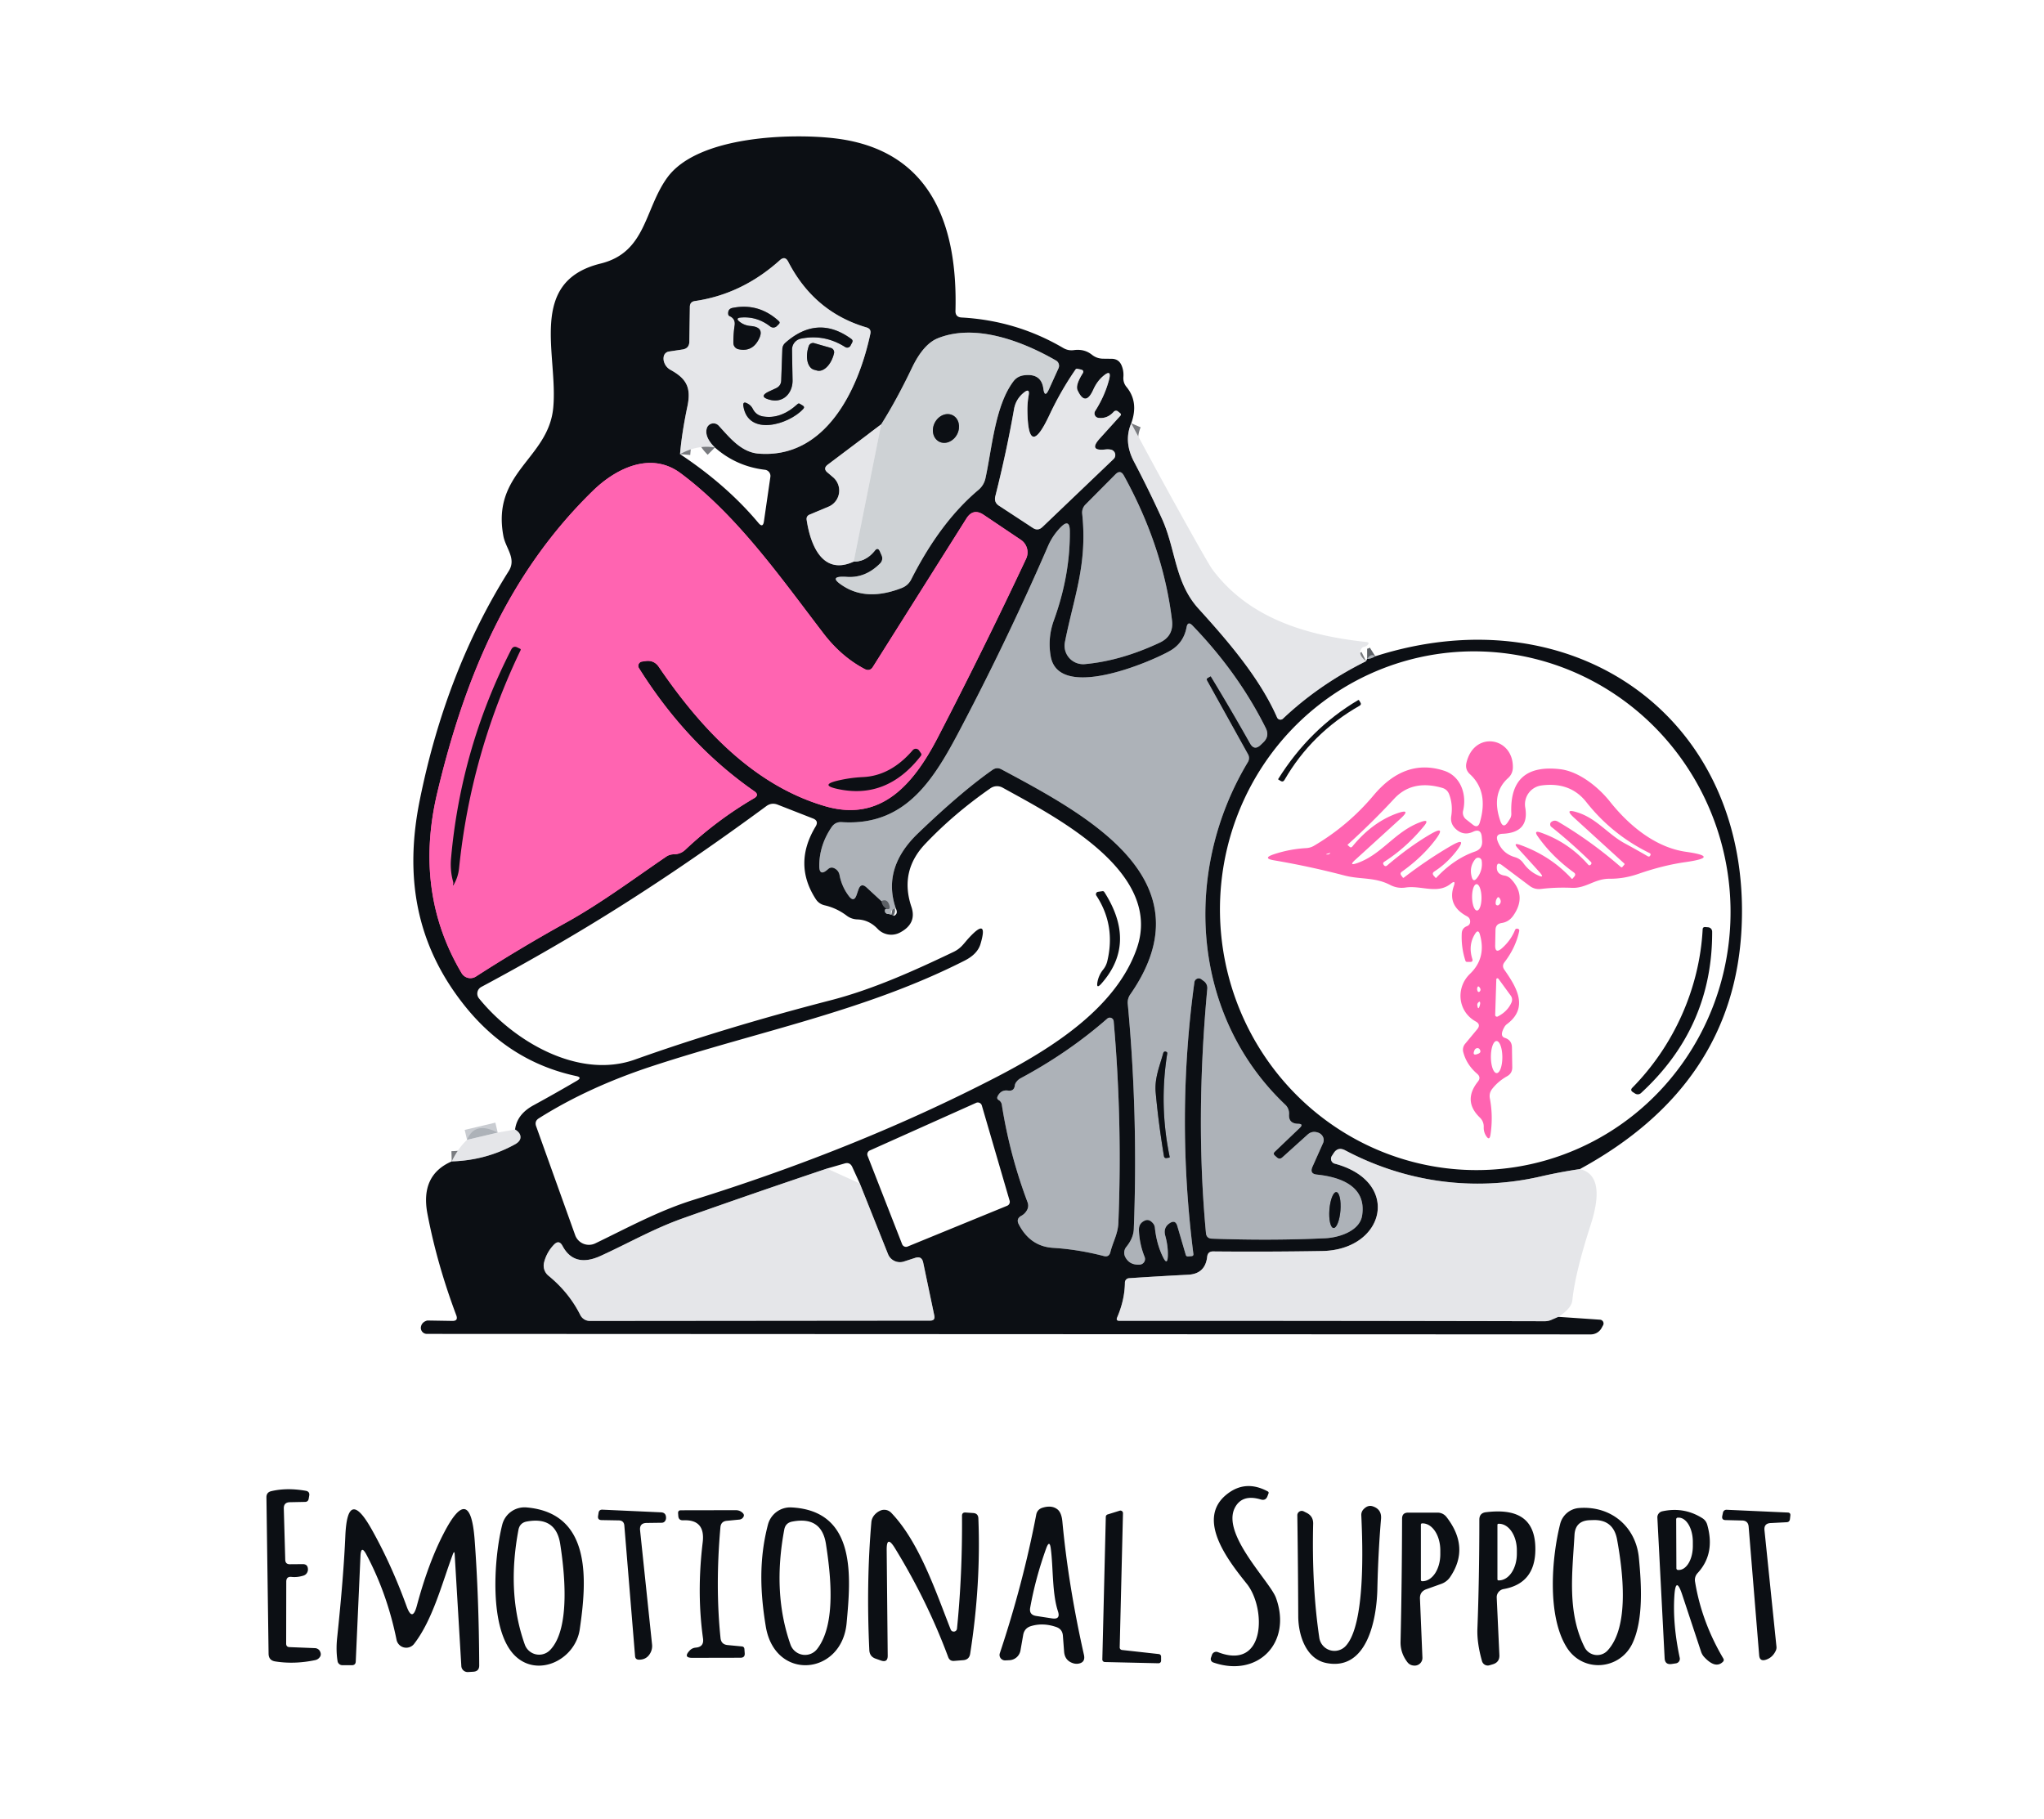 <svg xmlns="http://www.w3.org/2000/svg" viewBox="0 0 200 178" width="200" height="178"><g stroke-width="2" fill="none" stroke-linecap="butt"><path stroke="#797b7f" d="M 110.69 41.42 Q 109.92 43.22 110.97 45.20 Q 112.41 47.94 113.70 50.77 C 115.06 53.78 114.94 56.99 117.27 59.56 C 120.12 62.70 123.25 66.32 124.96 70.21 A 0.36 0.36 0.0 0 0 125.54 70.32 Q 129.06 66.99 133.67 64.70" data-c-stroke="797b7f"></path><path stroke="#5d6166" d="M 133.77 64.48 Q 134.16 64.48 134.57 64.22" data-c-stroke="5d6166"></path><path stroke="#797b7f" d="M154.59 114.4Q152.59 114.7 150.73 115.13C144.14 116.64 137.46 115.66 131.61 112.56Q130.9 112.19 130.48 112.87L130.31 113.13A.5.49-66.7 0 0 130.6 113.87C137.15 115.62 135.54 122.31 129.37 122.42Q123.98 122.51 118.71 122.46 118.18 122.45 118.12 122.98 117.93 124.66 116.25 124.74 113.31 124.89 110.47 125.08A.43.43 0 0 0 110.07 125.51Q110.05 127.21 109.31 128.92 109.17 129.25 109.53 129.25 129.68 129.24 151.15 129.29 151.5 129.29 151.83 129.14 152.2 128.98 152.48 128.86M44.2 113.65Q47.54 113.55 50.39 111.98 50.87 111.71 50.92 111.37 50.99 110.89 50.4 110.53" data-c-stroke="797b7f"></path><path stroke="#c9ccd1" d="M 48.70 110.83 L 45.70 111.54" data-c-stroke="c9ccd1"></path><path stroke="#797b7f" d="M69.95 43.79Q68.91 42.76 69.16 41.91A.69.68 32.1 0 1 70.32 41.65C71.39 42.81 72.51 44.25 74.22 44.39 80.73 44.91 83.97 38.24 85.16 32.67Q85.27 32.18 84.78 32.04 79.67 30.54 77.12 25.6 76.81 25.01 76.31 25.46 72.61 28.79 67.99 29.46 67.51 29.53 67.5 30.02L67.45 33.43Q67.44 34.1 66.78 34.2L65.45 34.4A.61.61 0 0 0 64.94 34.91Q64.9 35.17 64.97 35.4 65.13 35.93 65.62 36.2C67.16 37.05 67.65 37.92 67.26 39.77Q66.71 42.39 66.54 44.44M86.22 41.53 80.99 45.47Q80.5 45.85 80.97 46.24L81.51 46.7A1.71 1.71 0 0 1 81.07 49.58L79.23 50.35Q78.87 50.5 78.93 50.88C79.31 53.4 80.51 56.34 83.53 54.96" data-c-stroke="797b7f"></path><path stroke="#6d7175" d="M 83.53 54.96 Q 84.76 54.95 85.60 53.89 Q 85.89 53.52 86.09 53.95 L 86.26 54.34 A 0.70 0.69 -35.4 0 1 86.12 55.13 Q 84.68 56.58 82.86 56.45 Q 80.86 56.32 82.56 57.38 Q 84.89 58.84 88.23 57.54 Q 88.86 57.29 89.16 56.70 Q 92.01 51.07 95.75 47.93 Q 96.27 47.48 96.42 46.82 C 97.06 43.93 97.35 39.74 99.15 37.33 Q 99.53 36.82 100.16 36.73 Q 101.88 36.49 102.09 38.03 Q 102.22 39.00 102.63 38.11 L 103.57 36.04 A 0.59 0.59 0.0 0 0 103.33 35.28 C 100.02 33.37 95.39 31.62 91.74 33.11 Q 90.34 33.69 89.24 35.98 Q 87.73 39.14 86.22 41.53" data-c-stroke="6d7175"></path><path stroke="#dadcdf" d="M 83.53 54.96 L 86.22 41.53" data-c-stroke="dadcdf"></path><path stroke="#797b7f" d="M 107.16 40.22 Q 108.09 38.76 108.51 37.19 Q 108.82 36.04 107.92 36.82 Q 107.33 37.33 106.97 38.14 Q 106.20 39.84 105.44 38.19 Q 105.21 37.70 105.93 36.55 Q 106.12 36.25 105.76 36.16 L 105.43 36.09 Q 105.30 36.06 105.23 36.17 Q 103.79 38.25 102.66 40.66 Q 100.60 45.03 100.53 40.20 Q 100.52 39.43 100.65 38.70 Q 100.79 37.93 100.18 38.42 Q 99.39 39.06 99.22 40.04 Q 98.50 44.15 97.39 48.56 Q 97.24 49.16 97.75 49.49 L 101.06 51.66 Q 101.56 51.99 102.00 51.57 L 108.96 44.92 A 0.54 0.54 0.0 0 0 108.70 44.00 Q 108.44 43.95 108.18 43.98 Q 106.45 44.18 107.63 42.89 L 109.61 40.70 Q 109.75 40.55 109.60 40.43 L 109.39 40.26 A 0.30 0.30 0.0 0 0 108.98 40.29 Q 108.34 41.00 107.48 40.89 A 0.44 0.44 0.0 0 1 107.16 40.22" data-c-stroke="797b7f"></path><path stroke="#ff64b1" d="M 65.93 83.60 Q 66.59 83.59 67.05 83.16 Q 70.12 80.26 73.79 78.11 Q 74.33 77.79 73.81 77.43 Q 67.18 72.82 62.52 65.38 A 0.42 0.42 0.0 0 1 62.82 64.74 L 63.16 64.69 Q 64.00 64.57 64.47 65.27 C 68.61 71.35 73.82 76.89 80.77 78.90 C 86.18 80.46 89.35 76.81 91.75 72.19 Q 96.29 63.43 100.40 54.68 A 1.48 1.47 -60.8 0 0 99.88 52.82 L 96.25 50.38 Q 95.22 49.69 94.56 50.74 L 85.41 65.26 Q 85.11 65.73 84.61 65.47 Q 82.33 64.27 80.58 61.99 C 76.39 56.52 72.14 50.43 66.60 46.31 C 63.69 44.14 60.27 45.82 58.00 48.04 C 49.68 56.16 45.45 66.36 42.78 77.60 Q 40.48 87.33 45.17 95.23 A 1.00 1.00 0.0 0 0 46.57 95.56 Q 50.82 92.82 55.36 90.30 C 58.74 88.43 61.89 86.08 65.17 83.84 A 1.33 1.31 27.0 0 1 65.93 83.60" data-c-stroke="065b7a"></path><path stroke="#5d6166" d="M105.89 50.28C106.41 55.26 105.09 58.34 104.2 62.83A1.82 1.81 3.1 0 0 106.14 64.99Q109.68 64.67 113.47 62.89 114.86 62.24 114.68 60.72 113.82 53.53 109.97 46.54 109.63 45.92 109.14 46.42L106.2 49.38A1.12 1.1-26.5 0 0 105.89 50.28M86.76 88.95Q86.57 88.93 86.58 89.13 86.58 89.36 86.81 89.41L87.22 89.49" data-c-stroke="5d6166"></path><path stroke="#5d6166" d="M 87.65 88.89 Q 86.30 84.93 89.82 81.55 Q 94.08 77.46 97.11 75.34 Q 97.53 75.04 97.98 75.28 C 106.39 79.78 118.36 86.14 110.60 97.30 Q 110.30 97.73 110.35 98.25 Q 111.37 109.15 110.94 120.25 Q 110.91 121.15 110.21 122.01 A 0.91 0.91 0.0 0 0 110.10 123.00 Q 110.52 123.82 111.53 123.75 A 0.55 0.55 0.0 0 0 112.00 123.00 Q 111.48 121.70 111.44 120.35 Q 111.43 119.70 112.02 119.44 Q 112.44 119.25 112.83 119.72 A 0.82 0.75 -70.8 0 1 113.00 120.12 Q 113.16 121.71 113.79 123.00 Q 114.23 123.90 114.27 122.90 Q 114.30 121.94 114.02 120.93 Q 113.80 120.14 114.43 119.71 Q 115.01 119.31 115.20 119.98 L 116.02 122.78 Q 116.07 122.97 116.26 122.95 L 116.60 122.92 Q 116.79 122.90 116.77 122.71 Q 115.06 109.27 116.87 96.11 A 0.43 0.42 -67.3 0 1 117.55 95.83 L 117.81 96.02 A 0.84 0.83 21.7 0 1 118.13 96.75 Q 116.95 109.48 118.00 120.66 Q 118.05 121.19 118.58 121.21 Q 124.36 121.42 129.67 121.17 C 130.97 121.11 133.04 120.49 133.28 118.95 C 133.73 116.07 131.15 115.18 128.86 114.94 Q 128.12 114.87 128.42 114.18 L 129.46 111.85 Q 129.59 111.55 129.45 111.25 Q 129.29 110.92 128.90 110.81 Q 128.35 110.65 127.93 111.04 L 125.48 113.25 Q 125.20 113.50 124.93 113.25 L 124.73 113.07 Q 124.54 112.89 124.73 112.71 L 127.17 110.38 Q 127.59 109.98 127.02 109.97 Q 126.07 109.95 126.13 109.05 A 1.19 1.17 -66.6 0 0 125.77 108.11 C 116.51 99.33 115.70 85.22 122.10 74.58 A 0.76 0.75 -44.6 0 0 122.11 73.80 L 118.11 66.60 Q 118.01 66.43 118.19 66.33 L 118.45 66.18 Q 118.46 66.17 118.47 66.18 Q 120.44 69.42 122.31 72.74 Q 122.73 73.50 123.36 72.89 L 123.61 72.65 Q 124.25 72.04 123.85 71.24 Q 121.16 65.85 116.68 61.21 Q 116.22 60.74 116.10 61.39 Q 115.81 62.94 114.46 63.70 C 112.52 64.80 103.59 68.61 102.81 64.23 Q 102.49 62.42 103.13 60.67 Q 104.72 56.27 104.68 51.97 Q 104.67 50.69 103.78 51.60 Q 103.01 52.39 102.57 53.38 Q 98.82 62.04 94.41 70.49 C 91.69 75.70 89.00 80.88 82.36 80.45 Q 81.73 80.41 81.37 80.94 Q 80.19 82.67 80.16 84.68 Q 80.15 85.84 81.01 85.06 Q 81.29 84.80 81.63 84.96 Q 82.06 85.17 82.15 85.64 Q 82.37 86.79 83.08 87.71 Q 83.55 88.32 83.81 87.59 L 84.00 87.04 Q 84.25 86.34 84.80 86.85 L 86.24 88.18" data-c-stroke="5d6166"></path><path stroke="#5d6166" d="M 98.64 106.72 Q 97.95 106.62 97.62 107.27 Q 97.49 107.53 97.74 107.66 Q 97.79 107.68 97.82 107.72 Q 98.00 107.89 98.03 108.13 Q 98.79 112.98 100.54 117.64 Q 100.70 118.06 100.47 118.45 Q 100.28 118.78 99.94 118.97 Q 99.40 119.26 99.68 119.80 Q 100.80 121.97 103.04 122.11 Q 105.49 122.26 108.00 122.91 Q 108.52 123.05 108.65 122.52 C 108.91 121.49 109.38 120.76 109.43 119.67 Q 109.83 109.66 108.97 99.93 A 0.38 0.38 0.0 0 0 108.34 99.68 Q 104.55 103.00 99.87 105.51 Q 99.63 105.64 99.47 105.85 Q 99.33 106.01 99.30 106.21 Q 99.23 106.80 98.64 106.72" data-c-stroke="5d6166"></path><path stroke="#797b7f" d="M80.92 114.35Q73.89 116.71 66.81 119.22C63.94 120.24 61.52 121.64 58.76 122.9Q56.19 124.07 55.04 121.92 54.7 121.28 54.2 121.8 53.49 122.54 53.24 123.52A1.27 1.27 0 0 0 53.66 124.83Q55.68 126.48 56.78 128.68A1.05 1.03 76.5 0 0 57.71 129.26L91.02 129.23Q91.52 129.23 91.42 128.74L90.33 123.54Q90.19 122.88 89.55 123.09L88.44 123.45A1.26 1.25-19.7 0 1 86.89 122.72L84.13 115.81M71.88 31.85Q71.75 32.71 71.76 33.57A.63.62-84.1 0 0 72.24 34.17Q73.53 34.46 74.18 33.32 74.93 32.01 73.43 31.9 72.85 31.85 72.4 31.51 71.88 31.12 72.52 31.07 74.09 30.95 75.37 31.95A.49.48 41.2 0 0 76.01 31.91L76.21 31.71Q76.36 31.56 76.2 31.42 74.24 29.62 71.68 30.13 71.24 30.22 71.25 30.67 71.25 30.87 71.38 30.93 71.98 31.19 71.88 31.85M78.36 33.14Q80.67 32.67 82.7 33.96A.37.36 29.5 0 0 83.22 33.82L83.38 33.52Q83.49 33.31 83.3 33.17 80 30.76 76.84 33.55 76.57 33.79 76.55 34.16L76.44 37.23Q76.42 37.76 75.93 37.99L75.26 38.3Q74.16 38.82 75.33 39.12C76.65 39.47 77.57 38.46 77.55 37.2Q77.52 35.73 77.5 34.2A1.08 1.08 0 0 1 78.36 33.14" data-c-stroke="797b7f"></path><path stroke="#797b7f" d="M81.3 34.05 79.67 33.58A.44.44 0 0 0 79.13 33.88L79.08 34.04A1.9 1.14-73.9 0 0 79.65 36.18L79.94 36.26A1.9 1.14-73.9 0 0 81.56 34.75L81.6 34.6A.44.44 0 0 0 81.3 34.05M73.67 40.03Q73.5 39.67 73.13 39.48 72.65 39.22 72.74 39.76C73.22 42.73 77.19 41.55 78.59 40.02Q78.77 39.83 78.55 39.69L78.27 39.52Q78.15 39.44 78.04 39.54 76.39 41.05 74.65 40.75 73.98 40.63 73.67 40.03" data-c-stroke="797b7f"></path><path stroke="#6d7175" d="M 91.897 43.22 A 1.45 1.23 117.2 0 0 93.654 42.492 A 1.45 1.23 117.2 0 0 93.223 40.64 A 1.45 1.23 117.2 0 0 91.466 41.368 A 1.45 1.23 117.2 0 0 91.897 43.22" data-c-stroke="6d7175"></path><path stroke="#ff64b1" d="M44.34 86.29Q44.38 86.44 44.32 86.59A.03.03 0 0 0 44.37 86.62Q44.83 85.84 44.92 84.95 46.06 73.79 50.93 63.64 50.99 63.53 50.88 63.48L50.63 63.36Q50.24 63.16 50.03 63.55 45.09 73.2 44.13 84.03 44.03 85.2 44.34 86.29M89.31 73.41Q87.16 75.91 84.46 76.04 83.15 76.1 81.88 76.41 80.25 76.82 81.89 77.19 86.75 78.29 90.1 73.97 90.21 73.84 90.11 73.7L89.93 73.44A.39.39 0 0 0 89.31 73.41" data-c-stroke="065b7a"></path><path stroke="#5d6166" d="M114.45 113.21Q113.4 108.17 114.21 103.1 114.23 102.95 114.09 102.92L114.08 102.91Q113.88 102.86 113.82 103.06C113.46 104.36 112.96 105.51 113.08 106.89Q113.35 109.89 113.89 113.13 113.93 113.35 114.15 113.32L114.4 113.28A.06.06 0 0 0 114.45 113.21M130.482 120.165A1.76.54 94.5 0 0 131.158 118.452 1.76.54 94.5 0 0 130.758 116.655 1.76.54 94.5 0 0 130.082 118.368 1.76.54 94.5 0 0 130.482 120.165" data-c-stroke="5d6166"></path></g><path fill="#0c0f14" d="M 110.69 41.42 Q 109.92 43.22 110.97 45.20 Q 112.41 47.94 113.70 50.77 C 115.06 53.78 114.94 56.99 117.27 59.56 C 120.12 62.70 123.25 66.32 124.96 70.21 A 0.36 0.36 0.0 0 0 125.54 70.32 Q 129.06 66.99 133.67 64.70 Q 133.72 64.59 133.77 64.48 Q 134.16 64.48 134.57 64.22 C 154.00 58.02 171.38 70.24 170.41 90.77 Q 169.68 106.17 154.59 114.40 Q 152.59 114.70 150.73 115.13 C 144.14 116.64 137.46 115.66 131.61 112.56 Q 130.90 112.19 130.48 112.87 L 130.31 113.13 A 0.50 0.49 -66.7 0 0 130.60 113.87 C 137.15 115.62 135.54 122.31 129.37 122.42 Q 123.98 122.51 118.71 122.46 Q 118.18 122.45 118.12 122.98 Q 117.93 124.66 116.25 124.74 Q 113.31 124.89 110.47 125.08 A 0.43 0.43 0.0 0 0 110.07 125.51 Q 110.05 127.21 109.31 128.92 Q 109.17 129.25 109.53 129.25 Q 129.68 129.24 151.15 129.29 Q 151.50 129.29 151.83 129.14 Q 152.20 128.98 152.48 128.86 L 156.56 129.14 A 0.37 0.37 0.0 0 1 156.85 129.70 L 156.69 129.99 A 1.21 1.20 15.2 0 1 155.65 130.58 L 41.77 130.53 A 0.59 0.59 0.0 0 1 41.19 129.82 Q 41.28 129.41 41.71 129.25 A 0.38 0.31 -51.0 0 1 41.85 129.22 L 44.26 129.26 Q 44.85 129.27 44.65 128.72 Q 42.75 123.66 41.82 118.76 Q 41.11 114.99 44.20 113.65 Q 47.54 113.55 50.39 111.98 Q 50.87 111.71 50.92 111.37 Q 50.99 110.89 50.40 110.53 Q 50.58 109.04 52.20 108.16 Q 54.29 107.02 56.46 105.75 Q 57.00 105.43 56.39 105.30 Q 49.71 103.87 45.28 98.18 C 40.69 92.30 39.58 85.74 41.06 78.36 Q 43.61 65.67 49.78 55.88 C 50.55 54.66 49.49 53.66 49.26 52.48 C 48.07 46.22 53.64 44.91 54.13 39.93 C 54.64 34.74 51.54 27.57 58.77 25.79 C 63.24 24.69 63.04 20.48 65.29 17.38 C 68.30 13.24 77.60 13.03 81.79 13.55 C 91.15 14.71 93.71 22.10 93.49 30.41 Q 93.47 31.04 94.10 31.07 Q 99.46 31.37 104.03 34.05 Q 104.52 34.34 105.08 34.26 Q 106.10 34.12 106.85 34.72 Q 107.32 35.09 107.92 35.10 L 108.80 35.11 Q 109.46 35.13 109.73 35.73 Q 109.97 36.27 109.92 36.89 Q 109.88 37.45 110.23 37.87 Q 111.44 39.34 110.69 41.42 Z M 66.54 44.44 Q 71.11 47.47 74.20 51.16 Q 74.65 51.71 74.75 51.01 L 75.38 46.66 A 0.61 0.61 0.0 0 0 74.85 45.97 Q 72.05 45.64 69.95 43.79 Q 68.91 42.76 69.16 41.91 A 0.69 0.68 32.1 0 1 70.32 41.65 C 71.39 42.81 72.51 44.25 74.22 44.39 C 80.73 44.91 83.97 38.24 85.16 32.67 Q 85.27 32.18 84.78 32.04 Q 79.67 30.54 77.12 25.60 Q 76.81 25.01 76.31 25.46 Q 72.61 28.79 67.99 29.46 Q 67.51 29.53 67.50 30.02 L 67.45 33.43 Q 67.44 34.10 66.78 34.20 L 65.45 34.40 A 0.61 0.61 0.0 0 0 64.94 34.91 Q 64.90 35.17 64.97 35.40 Q 65.13 35.93 65.62 36.20 C 67.16 37.05 67.65 37.92 67.26 39.77 Q 66.71 42.39 66.54 44.44 Z M 86.22 41.53 L 80.99 45.47 Q 80.50 45.85 80.97 46.24 L 81.51 46.70 A 1.71 1.71 0.0 0 1 81.07 49.58 L 79.23 50.35 Q 78.87 50.50 78.93 50.88 C 79.31 53.40 80.51 56.34 83.53 54.96 Q 84.76 54.95 85.60 53.89 Q 85.89 53.52 86.09 53.95 L 86.26 54.34 A 0.70 0.69 -35.4 0 1 86.12 55.13 Q 84.68 56.58 82.86 56.45 Q 80.86 56.32 82.56 57.38 Q 84.89 58.84 88.23 57.54 Q 88.86 57.29 89.16 56.70 Q 92.01 51.07 95.75 47.93 Q 96.27 47.48 96.42 46.82 C 97.06 43.93 97.35 39.74 99.15 37.33 Q 99.53 36.82 100.16 36.73 Q 101.88 36.49 102.09 38.03 Q 102.22 39.00 102.63 38.11 L 103.57 36.04 A 0.59 0.59 0.0 0 0 103.33 35.28 C 100.02 33.37 95.39 31.62 91.74 33.11 Q 90.34 33.69 89.24 35.98 Q 87.73 39.14 86.22 41.53 Z M 107.16 40.22 Q 108.09 38.76 108.51 37.19 Q 108.82 36.04 107.92 36.82 Q 107.33 37.33 106.97 38.14 Q 106.20 39.84 105.44 38.19 Q 105.21 37.70 105.93 36.55 Q 106.12 36.25 105.76 36.16 L 105.43 36.09 Q 105.30 36.06 105.23 36.17 Q 103.79 38.25 102.66 40.66 Q 100.60 45.03 100.53 40.20 Q 100.52 39.43 100.65 38.70 Q 100.79 37.93 100.18 38.42 Q 99.39 39.06 99.22 40.04 Q 98.50 44.15 97.39 48.56 Q 97.24 49.16 97.75 49.49 L 101.06 51.66 Q 101.56 51.99 102.00 51.57 L 108.96 44.92 A 0.54 0.54 0.0 0 0 108.70 44.00 Q 108.44 43.95 108.18 43.98 Q 106.45 44.18 107.63 42.89 L 109.61 40.70 Q 109.75 40.55 109.60 40.43 L 109.39 40.26 A 0.30 0.30 0.0 0 0 108.98 40.29 Q 108.34 41.00 107.48 40.89 A 0.44 0.44 0.0 0 1 107.16 40.22 Z M 65.93 83.60 Q 66.59 83.59 67.05 83.16 Q 70.12 80.26 73.79 78.11 Q 74.33 77.79 73.81 77.43 Q 67.18 72.82 62.52 65.38 A 0.42 0.42 0.0 0 1 62.82 64.74 L 63.16 64.69 Q 64.00 64.57 64.47 65.27 C 68.61 71.35 73.82 76.89 80.77 78.90 C 86.18 80.46 89.35 76.81 91.75 72.19 Q 96.29 63.43 100.40 54.68 A 1.48 1.47 -60.8 0 0 99.88 52.82 L 96.25 50.38 Q 95.22 49.69 94.56 50.74 L 85.41 65.26 Q 85.11 65.73 84.61 65.47 Q 82.33 64.27 80.58 61.99 C 76.39 56.52 72.14 50.43 66.60 46.31 C 63.69 44.14 60.27 45.82 58.00 48.04 C 49.68 56.16 45.45 66.36 42.78 77.60 Q 40.48 87.33 45.17 95.23 A 1.00 1.00 0.0 0 0 46.57 95.56 Q 50.82 92.82 55.36 90.30 C 58.74 88.43 61.89 86.08 65.17 83.84 A 1.33 1.31 27.0 0 1 65.93 83.60 Z M 105.89 50.28 C 106.41 55.26 105.09 58.34 104.20 62.83 A 1.82 1.81 3.1 0 0 106.14 64.99 Q 109.68 64.67 113.47 62.89 Q 114.86 62.24 114.68 60.72 Q 113.82 53.53 109.97 46.54 Q 109.63 45.92 109.14 46.42 L 106.20 49.38 A 1.12 1.10 -26.5 0 0 105.89 50.28 Z M 86.24 88.18 Q 86.33 88.70 86.76 88.95 Q 86.57 88.93 86.58 89.13 Q 86.58 89.36 86.81 89.41 L 87.22 89.49 Q 87.44 89.75 87.68 89.46 Q 87.83 89.26 87.65 88.89 Q 86.30 84.93 89.82 81.55 Q 94.08 77.46 97.11 75.34 Q 97.53 75.04 97.98 75.28 C 106.39 79.78 118.36 86.14 110.60 97.30 Q 110.30 97.73 110.35 98.25 Q 111.37 109.15 110.94 120.25 Q 110.91 121.15 110.21 122.01 A 0.91 0.91 0.0 0 0 110.10 123.00 Q 110.52 123.82 111.53 123.75 A 0.55 0.55 0.0 0 0 112.00 123.00 Q 111.48 121.70 111.44 120.35 Q 111.43 119.70 112.02 119.44 Q 112.44 119.25 112.83 119.72 A 0.82 0.75 -70.8 0 1 113.00 120.12 Q 113.16 121.71 113.79 123.00 Q 114.23 123.90 114.27 122.90 Q 114.30 121.94 114.02 120.93 Q 113.80 120.14 114.43 119.71 Q 115.01 119.31 115.20 119.98 L 116.02 122.78 Q 116.07 122.97 116.26 122.95 L 116.60 122.92 Q 116.79 122.90 116.77 122.71 Q 115.06 109.27 116.87 96.11 A 0.43 0.42 -67.3 0 1 117.55 95.83 L 117.81 96.02 A 0.84 0.83 21.7 0 1 118.13 96.75 Q 116.95 109.48 118.00 120.66 Q 118.05 121.19 118.58 121.21 Q 124.36 121.42 129.67 121.17 C 130.97 121.11 133.04 120.49 133.28 118.95 C 133.73 116.07 131.15 115.18 128.86 114.94 Q 128.12 114.87 128.42 114.18 L 129.46 111.85 Q 129.59 111.55 129.45 111.25 Q 129.29 110.92 128.90 110.81 Q 128.35 110.65 127.93 111.04 L 125.48 113.25 Q 125.20 113.50 124.93 113.25 L 124.73 113.07 Q 124.54 112.89 124.73 112.71 L 127.17 110.38 Q 127.59 109.98 127.02 109.97 Q 126.07 109.95 126.13 109.05 A 1.19 1.17 -66.6 0 0 125.77 108.11 C 116.51 99.33 115.70 85.22 122.10 74.58 A 0.76 0.75 -44.6 0 0 122.11 73.80 L 118.11 66.60 Q 118.01 66.43 118.19 66.33 L 118.45 66.18 Q 118.46 66.17 118.47 66.18 Q 120.44 69.42 122.31 72.74 Q 122.73 73.50 123.36 72.89 L 123.61 72.65 Q 124.25 72.04 123.85 71.24 Q 121.16 65.85 116.68 61.21 Q 116.22 60.74 116.10 61.39 Q 115.81 62.94 114.46 63.70 C 112.52 64.80 103.59 68.61 102.81 64.23 Q 102.49 62.42 103.13 60.67 Q 104.72 56.27 104.68 51.97 Q 104.67 50.69 103.78 51.60 Q 103.01 52.39 102.57 53.38 Q 98.82 62.04 94.41 70.49 C 91.69 75.70 89.00 80.88 82.36 80.45 Q 81.73 80.41 81.37 80.94 Q 80.19 82.67 80.16 84.68 Q 80.15 85.84 81.01 85.06 Q 81.29 84.80 81.63 84.96 Q 82.06 85.17 82.15 85.64 Q 82.37 86.79 83.08 87.71 Q 83.55 88.32 83.81 87.59 L 84.00 87.04 Q 84.25 86.34 84.80 86.85 L 86.24 88.18 Z M 148.19 114.218 A 25.39 24.97 81.3 0 0 169.033 85.343 A 25.39 24.97 81.3 0 0 140.51 64.022 A 25.39 24.97 81.3 0 0 119.667 92.897 A 25.39 24.97 81.3 0 0 148.19 114.218 Z M 95.94 92.37 Q 95.65 93.36 94.39 94.00 C 84.67 98.94 74.23 100.91 63.84 104.32 Q 57.56 106.38 52.73 109.43 Q 52.28 109.71 52.46 110.21 L 56.28 120.87 A 1.43 1.43 0.0 0 0 58.25 121.67 C 61.42 120.14 64.43 118.49 67.81 117.43 Q 84.10 112.35 97.61 105.34 C 102.99 102.54 109.24 98.58 111.24 92.79 C 113.84 85.26 103.18 79.89 98.11 77.08 A 1.12 1.12 0.0 0 0 96.91 77.14 Q 93.33 79.63 90.54 82.57 Q 88.00 85.24 89.18 88.74 Q 89.73 90.37 88.07 91.25 A 1.83 1.83 0.0 0 1 85.88 90.90 Q 85.04 90.01 83.89 89.97 Q 83.30 89.95 82.83 89.59 Q 81.86 88.86 80.69 88.59 Q 80.13 88.46 79.82 87.98 Q 77.59 84.54 79.81 80.87 Q 80.14 80.32 79.54 80.09 L 76.09 78.74 Q 75.50 78.51 74.99 78.88 Q 65.35 85.98 56.59 91.21 Q 51.90 94.01 47.09 96.58 A 0.74 0.74 0.0 0 0 46.87 97.70 C 50.29 101.92 56.64 105.65 62.14 103.68 Q 70.77 100.60 81.25 97.89 C 85.37 96.83 89.43 95.00 93.28 93.16 C 94.06 92.79 94.29 92.33 94.84 91.74 Q 96.73 89.71 95.94 92.37 Z M 98.64 106.72 Q 97.95 106.62 97.62 107.27 Q 97.49 107.53 97.74 107.66 Q 97.79 107.68 97.82 107.72 Q 98.00 107.89 98.03 108.13 Q 98.79 112.98 100.54 117.64 Q 100.70 118.06 100.47 118.45 Q 100.28 118.78 99.94 118.97 Q 99.40 119.26 99.68 119.80 Q 100.80 121.97 103.04 122.11 Q 105.49 122.26 108.00 122.91 Q 108.52 123.05 108.65 122.52 C 108.91 121.49 109.38 120.76 109.43 119.67 Q 109.83 109.66 108.97 99.93 A 0.38 0.38 0.0 0 0 108.34 99.68 Q 104.55 103.00 99.87 105.51 Q 99.63 105.64 99.47 105.85 Q 99.33 106.01 99.30 106.21 Q 99.23 106.80 98.64 106.72 Z M 98.55 117.99 A 0.41 0.41 0.0 0 0 98.79 117.50 L 96.07 108.18 A 0.41 0.41 0.0 0 0 95.51 107.92 L 85.11 112.58 A 0.41 0.41 0.0 0 0 84.89 113.10 L 88.27 121.75 A 0.41 0.41 0.0 0 0 88.81 121.98 L 98.55 117.99 Z M 80.92 114.35 Q 73.89 116.71 66.81 119.22 C 63.94 120.24 61.52 121.64 58.76 122.90 Q 56.19 124.07 55.04 121.92 Q 54.70 121.28 54.20 121.80 Q 53.49 122.54 53.24 123.52 A 1.27 1.27 0.0 0 0 53.66 124.83 Q 55.68 126.48 56.78 128.68 A 1.05 1.03 76.5 0 0 57.71 129.26 L 91.02 129.23 Q 91.52 129.23 91.42 128.74 L 90.33 123.54 Q 90.19 122.88 89.55 123.09 L 88.44 123.45 A 1.26 1.25 -19.7 0 1 86.89 122.72 L 84.13 115.81 L 83.39 114.19 Q 83.16 113.70 82.65 113.85 L 80.92 114.35 Z" data-c-fill="0c0f14"></path><path fill="#e5e6e9" d="M 69.95 43.79 Q 68.26 43.50 66.54 44.44 Q 66.71 42.39 67.26 39.77 C 67.65 37.92 67.16 37.05 65.62 36.20 Q 65.13 35.93 64.97 35.40 Q 64.90 35.17 64.94 34.91 A 0.61 0.61 0.0 0 1 65.45 34.40 L 66.78 34.20 Q 67.44 34.10 67.45 33.43 L 67.50 30.02 Q 67.51 29.53 67.99 29.46 Q 72.61 28.79 76.31 25.46 Q 76.81 25.01 77.12 25.60 Q 79.67 30.54 84.78 32.04 Q 85.27 32.18 85.16 32.67 C 83.97 38.24 80.73 44.91 74.22 44.39 C 72.51 44.25 71.39 42.81 70.32 41.65 A 0.69 0.68 32.1 0 0 69.16 41.91 Q 68.91 42.76 69.95 43.79 Z M 71.88 31.85 Q 71.75 32.71 71.76 33.57 A 0.63 0.62 -84.1 0 0 72.24 34.17 Q 73.53 34.46 74.18 33.32 Q 74.93 32.01 73.43 31.90 Q 72.85 31.85 72.40 31.51 Q 71.88 31.12 72.52 31.07 Q 74.09 30.95 75.37 31.95 A 0.49 0.48 41.2 0 0 76.01 31.91 L 76.21 31.71 Q 76.36 31.56 76.20 31.42 Q 74.24 29.62 71.68 30.13 Q 71.24 30.22 71.25 30.67 Q 71.25 30.87 71.38 30.93 Q 71.98 31.19 71.88 31.85 Z M 78.36 33.14 Q 80.67 32.67 82.70 33.96 A 0.37 0.36 29.5 0 0 83.22 33.82 L 83.38 33.52 Q 83.49 33.31 83.30 33.17 Q 80.00 30.76 76.84 33.55 Q 76.57 33.79 76.55 34.16 L 76.44 37.23 Q 76.42 37.76 75.93 37.99 L 75.26 38.30 Q 74.16 38.82 75.33 39.12 C 76.65 39.47 77.57 38.46 77.55 37.20 Q 77.52 35.73 77.50 34.20 A 1.08 1.08 0.0 0 1 78.36 33.14 Z M 81.30 34.05 L 79.67 33.58 A 0.44 0.44 0.0 0 0 79.13 33.88 L 79.08 34.04 A 1.90 1.14 -73.9 0 0 79.65 36.18 L 79.94 36.26 A 1.90 1.14 -73.9 0 0 81.56 34.75 L 81.60 34.60 A 0.44 0.44 0.0 0 0 81.30 34.05 Z M 73.67 40.03 Q 73.50 39.67 73.13 39.48 Q 72.65 39.22 72.74 39.76 C 73.22 42.73 77.19 41.55 78.59 40.02 Q 78.77 39.83 78.55 39.69 L 78.27 39.52 Q 78.15 39.44 78.04 39.54 Q 76.39 41.05 74.65 40.75 Q 73.98 40.63 73.67 40.03 Z" data-c-fill="e5e6e9"></path><path fill="#0c0f14" d="M71.38 30.93Q71.25 30.87 71.25 30.67 71.24 30.22 71.68 30.13 74.24 29.62 76.2 31.42 76.36 31.56 76.21 31.71L76.01 31.91A.49.48 41.2 0 1 75.37 31.95Q74.09 30.95 72.52 31.07 71.88 31.12 72.4 31.51 72.85 31.85 73.43 31.9 74.93 32.01 74.18 33.32 73.53 34.46 72.24 34.17A.63.62-84.1 0 1 71.76 33.57Q71.75 32.71 71.88 31.85 71.98 31.19 71.38 30.93ZM78.36 33.14A1.08 1.08 0 0 0 77.5 34.2Q77.52 35.73 77.55 37.2C77.57 38.46 76.65 39.47 75.33 39.12Q74.16 38.82 75.26 38.3L75.93 37.99Q76.42 37.76 76.44 37.23L76.55 34.16Q76.57 33.79 76.84 33.55 80 30.76 83.3 33.17 83.49 33.31 83.38 33.52L83.22 33.82A.37.36 29.5 0 1 82.7 33.96Q80.67 32.67 78.36 33.14Z" data-c-fill="0c0f14"></path><path fill="#ced2d5" d="M 83.53 54.96 L 86.22 41.53 Q 87.73 39.14 89.24 35.98 Q 90.34 33.69 91.74 33.11 C 95.39 31.62 100.02 33.37 103.33 35.28 A 0.59 0.59 0.0 0 1 103.57 36.04 L 102.63 38.11 Q 102.22 39.00 102.09 38.03 Q 101.88 36.49 100.16 36.73 Q 99.53 36.82 99.15 37.33 C 97.35 39.74 97.06 43.93 96.42 46.82 Q 96.27 47.48 95.75 47.93 Q 92.01 51.07 89.16 56.70 Q 88.86 57.29 88.23 57.54 Q 84.89 58.84 82.56 57.38 Q 80.86 56.32 82.86 56.45 Q 84.68 56.58 86.12 55.13 A 0.70 0.69 -35.4 0 0 86.26 54.34 L 86.09 53.95 Q 85.89 53.52 85.60 53.89 Q 84.76 54.95 83.53 54.96 Z M 91.897 43.22 A 1.45 1.23 117.2 0 0 93.654 42.492 A 1.45 1.23 117.2 0 0 93.223 40.64 A 1.45 1.23 117.2 0 0 91.466 41.368 A 1.45 1.23 117.2 0 0 91.897 43.22 Z" data-c-fill="ced2d5"></path><path fill="#0c0f14" d="M 81.30 34.05 A 0.44 0.44 0.0 0 1 81.60 34.60 L 81.56 34.75 A 1.90 1.14 -73.9 0 1 79.94 36.26 L 79.65 36.18 A 1.90 1.14 -73.9 0 1 79.08 34.04 L 79.13 33.88 A 0.44 0.44 0.0 0 1 79.67 33.58 L 81.30 34.05 Z" data-c-fill="0c0f14"></path><path fill="#e5e6e9" d="M 107.48 40.89 Q 108.34 41.00 108.98 40.29 A 0.30 0.30 0.0 0 1 109.39 40.26 L 109.60 40.43 Q 109.75 40.55 109.61 40.70 L 107.63 42.89 Q 106.45 44.18 108.18 43.98 Q 108.44 43.95 108.70 44.00 A 0.54 0.54 0.0 0 1 108.96 44.92 L 102.00 51.57 Q 101.56 51.99 101.06 51.66 L 97.75 49.49 Q 97.24 49.16 97.39 48.56 Q 98.50 44.15 99.22 40.04 Q 99.39 39.06 100.18 38.42 Q 100.79 37.93 100.65 38.70 Q 100.52 39.43 100.53 40.20 Q 100.60 45.03 102.66 40.66 Q 103.79 38.25 105.23 36.17 Q 105.30 36.06 105.43 36.09 L 105.76 36.16 Q 106.12 36.25 105.93 36.55 Q 105.21 37.70 105.44 38.19 Q 106.20 39.84 106.97 38.14 Q 107.33 37.33 107.92 36.82 Q 108.82 36.04 108.51 37.19 Q 108.09 38.76 107.16 40.22 A 0.44 0.44 0.0 0 0 107.48 40.89 Z" data-c-fill="e5e6e9"></path><path fill="#0c0f14" d="M 74.65 40.75 Q 76.39 41.05 78.04 39.54 Q 78.15 39.44 78.27 39.52 L 78.55 39.69 Q 78.77 39.83 78.59 40.02 C 77.19 41.55 73.22 42.73 72.74 39.76 Q 72.65 39.22 73.13 39.48 Q 73.50 39.67 73.67 40.03 Q 73.98 40.63 74.65 40.75 Z" data-c-fill="0c0f14"></path><ellipse fill="#0c0f14" cx="0" cy="0" transform="rotate(117.2 33.483 49.214)" rx="1.45" ry="1.23" data-c-fill="0c0f14"></ellipse><path fill="#e5e6e9" d="M110.69 41.42Q112.59 44.98 114.58 48.6 118.17 55.09 118.62 55.71C122.17 60.48 127.77 62.18 133.66 62.82Q134.1 62.86 133.77 63.15 133.65 63.26 133.49 63.29 133.27 63.33 133.17 63.53 132.88 64.07 133.67 64.7 129.06 66.99 125.54 70.32A.36.36 0 0 1 124.96 70.21C123.25 66.32 120.12 62.7 117.27 59.56 114.94 56.99 115.06 53.78 113.7 50.77Q112.41 47.94 110.97 45.2 109.92 43.22 110.69 41.42ZM83.53 54.96C80.51 56.34 79.31 53.4 78.93 50.88Q78.87 50.5 79.23 50.35L81.07 49.58A1.71 1.71 0 0 0 81.51 46.7L80.97 46.24Q80.5 45.85 80.99 45.47L86.22 41.53 83.53 54.96Z" data-c-fill="e5e6e9"></path><path fill="#ff64b1" d="M 65.17 83.84 C 61.89 86.08 58.74 88.43 55.36 90.30 Q 50.82 92.82 46.57 95.56 A 1.00 1.00 0.0 0 1 45.17 95.23 Q 40.48 87.33 42.78 77.60 C 45.45 66.36 49.68 56.16 58.00 48.04 C 60.27 45.82 63.69 44.14 66.60 46.31 C 72.14 50.43 76.39 56.52 80.58 61.99 Q 82.33 64.27 84.61 65.47 Q 85.11 65.73 85.41 65.26 L 94.56 50.74 Q 95.22 49.69 96.25 50.38 L 99.88 52.82 A 1.48 1.47 -60.8 0 1 100.40 54.68 Q 96.29 63.43 91.75 72.19 C 89.35 76.81 86.18 80.46 80.77 78.90 C 73.82 76.89 68.61 71.35 64.47 65.27 Q 64.00 64.57 63.16 64.69 L 62.82 64.74 A 0.42 0.42 0.0 0 0 62.52 65.38 Q 67.18 72.82 73.81 77.43 Q 74.33 77.79 73.79 78.11 Q 70.12 80.26 67.05 83.16 Q 66.59 83.59 65.93 83.60 A 1.33 1.31 27.0 0 0 65.17 83.84 Z M 44.34 86.29 Q 44.38 86.44 44.32 86.59 A 0.03 0.03 0.0 0 0 44.37 86.62 Q 44.83 85.84 44.92 84.95 Q 46.06 73.79 50.93 63.64 Q 50.99 63.53 50.88 63.48 L 50.63 63.36 Q 50.24 63.16 50.03 63.55 Q 45.09 73.20 44.13 84.03 Q 44.03 85.20 44.34 86.29 Z M 89.31 73.41 Q 87.16 75.91 84.46 76.04 Q 83.15 76.10 81.88 76.41 Q 80.25 76.82 81.89 77.19 Q 86.75 78.29 90.10 73.97 Q 90.21 73.84 90.11 73.70 L 89.93 73.44 A 0.39 0.39 0.0 0 0 89.31 73.41 Z" data-c-fill="00a7e0"></path><path fill="#adb2b8" d="M 104.20 62.83 C 105.09 58.34 106.41 55.26 105.89 50.28 A 1.12 1.10 -26.5 0 1 106.20 49.38 L 109.14 46.42 Q 109.63 45.92 109.97 46.54 Q 113.82 53.53 114.68 60.72 Q 114.86 62.24 113.47 62.89 Q 109.68 64.67 106.14 64.99 A 1.82 1.81 3.1 0 1 104.20 62.83 Z" data-c-fill="adb2b8"></path><path fill="#adb2b8" d="M 87.65 88.89 Q 87.06 89.03 87.22 89.49 L 86.81 89.41 Q 86.58 89.36 86.58 89.13 Q 86.57 88.93 86.76 88.95 Q 87.19 89.05 87.00 88.52 Q 86.79 87.92 86.24 88.18 L 84.80 86.85 Q 84.25 86.34 84.00 87.04 L 83.81 87.59 Q 83.55 88.32 83.08 87.71 Q 82.37 86.79 82.15 85.64 Q 82.06 85.17 81.63 84.96 Q 81.29 84.80 81.01 85.06 Q 80.15 85.84 80.16 84.68 Q 80.19 82.67 81.37 80.94 Q 81.73 80.41 82.36 80.45 C 89.00 80.88 91.69 75.70 94.41 70.49 Q 98.82 62.04 102.57 53.38 Q 103.01 52.39 103.78 51.60 Q 104.67 50.69 104.68 51.97 Q 104.72 56.27 103.13 60.67 Q 102.49 62.42 102.81 64.23 C 103.59 68.61 112.52 64.80 114.46 63.70 Q 115.81 62.94 116.10 61.39 Q 116.22 60.74 116.68 61.21 Q 121.16 65.85 123.85 71.24 Q 124.25 72.04 123.61 72.65 L 123.36 72.89 Q 122.73 73.50 122.31 72.74 Q 120.44 69.42 118.47 66.18 Q 118.46 66.17 118.45 66.18 L 118.19 66.33 Q 118.01 66.43 118.11 66.60 L 122.11 73.80 A 0.76 0.75 -44.6 0 1 122.10 74.58 C 115.70 85.22 116.51 99.33 125.77 108.11 A 1.19 1.17 -66.6 0 1 126.13 109.05 Q 126.07 109.95 127.02 109.97 Q 127.59 109.98 127.17 110.38 L 124.73 112.71 Q 124.54 112.89 124.73 113.07 L 124.93 113.25 Q 125.20 113.50 125.48 113.25 L 127.93 111.04 Q 128.35 110.65 128.90 110.81 Q 129.29 110.92 129.45 111.25 Q 129.59 111.55 129.46 111.85 L 128.42 114.18 Q 128.12 114.87 128.86 114.94 C 131.15 115.18 133.73 116.07 133.28 118.95 C 133.04 120.49 130.97 121.11 129.67 121.17 Q 124.36 121.42 118.58 121.21 Q 118.05 121.19 118.00 120.66 Q 116.95 109.48 118.13 96.75 A 0.84 0.83 21.7 0 0 117.81 96.02 L 117.55 95.83 A 0.43 0.42 -67.3 0 0 116.87 96.11 Q 115.06 109.27 116.77 122.71 Q 116.79 122.90 116.60 122.92 L 116.26 122.95 Q 116.07 122.97 116.02 122.78 L 115.20 119.98 Q 115.01 119.31 114.43 119.71 Q 113.80 120.14 114.02 120.93 Q 114.30 121.94 114.27 122.90 Q 114.23 123.90 113.79 123.00 Q 113.16 121.71 113.00 120.12 A 0.82 0.75 -70.8 0 0 112.83 119.72 Q 112.44 119.25 112.02 119.44 Q 111.43 119.70 111.44 120.35 Q 111.48 121.70 112.00 123.00 A 0.55 0.55 0.0 0 1 111.53 123.75 Q 110.52 123.82 110.10 123.00 A 0.91 0.91 0.0 0 1 110.21 122.01 Q 110.91 121.15 110.94 120.25 Q 111.37 109.15 110.35 98.25 Q 110.30 97.73 110.60 97.30 C 118.36 86.14 106.39 79.78 97.98 75.28 Q 97.53 75.04 97.11 75.34 Q 94.08 77.46 89.82 81.55 Q 86.30 84.93 87.65 88.89 Z M 114.45 113.21 Q 113.40 108.17 114.21 103.10 Q 114.23 102.95 114.09 102.92 L 114.08 102.91 Q 113.88 102.86 113.82 103.06 C 113.46 104.36 112.96 105.51 113.08 106.89 Q 113.35 109.89 113.89 113.13 Q 113.93 113.35 114.15 113.32 L 114.40 113.28 A 0.06 0.06 0.0 0 0 114.45 113.21 Z M 130.482 120.165 A 1.76 0.54 94.5 0 0 131.158 118.452 A 1.76 0.54 94.5 0 0 130.758 116.655 A 1.76 0.54 94.5 0 0 130.082 118.368 A 1.76 0.54 94.5 0 0 130.482 120.165 Z" data-c-fill="adb2b8"></path><path fill="#0c0f14" d="M 44.34 86.29 Q 44.03 85.20 44.13 84.03 Q 45.09 73.20 50.03 63.55 Q 50.24 63.16 50.63 63.36 L 50.88 63.48 Q 50.99 63.53 50.93 63.64 Q 46.06 73.79 44.92 84.95 Q 44.83 85.84 44.37 86.62 A 0.03 0.03 0.0 0 1 44.32 86.59 Q 44.38 86.44 44.34 86.29 Z" data-c-fill="0c0f14"></path><path fill="#adb2b8" d="M 134.57 64.22 Q 134.16 64.48 133.77 64.48 Q 134.14 63.90 134.57 64.22 Z" data-c-fill="adb2b8"></path><path fill="#0c0f14" d="M 133.03 69.06 C 129.91 70.84 127.46 73.25 125.69 76.31 Q 125.54 76.57 125.29 76.41 L 125.08 76.28 Q 125.05 76.26 125.07 76.23 Q 128.15 71.31 132.89 68.51 Q 132.94 68.47 132.98 68.53 L 133.11 68.74 Q 133.24 68.94 133.03 69.06 Z" data-c-fill="0c0f14"></path><path fill="#ff64b1" d="M 146.94 92.81 Q 147.82 92.04 148.24 91.01 Q 148.31 90.84 148.49 90.88 L 148.50 90.88 Q 148.69 90.93 148.65 91.12 Q 148.30 92.74 147.21 94.16 Q 146.93 94.52 147.20 94.90 C 148.35 96.54 149.63 98.59 147.46 100.21 A 0.91 0.90 85.8 0 0 147.18 100.54 Q 146.71 101.38 147.24 101.56 Q 147.93 101.78 147.94 102.50 L 147.97 104.44 Q 147.98 105.03 147.46 105.32 Q 146.60 105.80 146.01 106.55 Q 145.68 106.97 145.78 107.49 Q 146.11 109.24 145.84 111.03 Q 145.74 111.70 145.39 111.12 Q 145.16 110.74 145.18 110.28 Q 145.19 109.74 144.80 109.36 Q 143.11 107.73 144.61 105.84 Q 144.94 105.43 144.54 105.08 Q 143.50 104.19 143.18 102.97 A 0.91 0.90 -33.1 0 1 143.36 102.14 L 144.54 100.72 Q 144.93 100.25 144.40 99.96 C 142.64 98.99 142.41 96.67 143.83 95.30 Q 145.45 93.75 144.81 91.47 Q 144.65 90.86 144.32 91.40 Q 143.64 92.49 144.06 93.83 Q 144.16 94.14 143.84 94.13 L 143.56 94.13 Q 143.43 94.13 143.39 94.02 Q 142.96 92.71 143.03 91.32 Q 143.06 90.81 143.54 90.63 Q 143.86 90.50 143.85 90.16 Q 143.84 89.83 143.55 89.67 Q 141.59 88.63 142.25 86.71 Q 142.48 86.05 141.94 86.49 C 140.63 87.53 139.05 86.62 137.53 86.85 Q 136.73 86.97 136.01 86.59 C 134.49 85.81 133.10 86.08 131.54 85.67 Q 128.14 84.78 124.67 84.19 Q 123.48 83.99 124.63 83.60 Q 126.19 83.08 127.84 82.99 Q 128.23 82.96 128.56 82.77 Q 131.92 80.79 134.40 77.83 Q 137.47 74.17 141.30 75.42 C 142.94 75.95 143.54 77.75 143.16 79.34 A 0.83 0.82 26.6 0 0 143.44 80.17 L 144.10 80.69 Q 144.61 81.10 144.80 80.47 Q 145.68 77.46 143.83 75.76 Q 143.33 75.30 143.49 74.63 C 144.24 71.48 148.05 72.12 148.03 75.07 Q 148.03 75.72 147.55 76.15 Q 145.88 77.66 146.80 80.33 Q 147.09 81.16 147.56 80.42 Q 147.64 80.30 147.72 80.17 Q 147.89 79.92 147.88 79.61 Q 147.66 74.69 152.65 75.27 C 154.49 75.48 156.39 77.01 157.52 78.43 C 159.40 80.80 161.98 82.92 164.94 83.35 Q 168.46 83.85 164.94 84.36 Q 162.74 84.67 160.32 85.51 Q 158.91 86.00 157.52 85.99 C 156.04 85.97 155.21 86.94 153.81 86.88 Q 152.28 86.81 150.77 86.99 Q 150.16 87.06 149.67 86.69 L 146.99 84.68 Q 146.43 84.25 146.46 84.96 Q 146.49 85.56 147.21 85.68 A 1.12 1.12 0.0 0 1 147.84 86.01 Q 149.42 87.67 148.07 89.60 Q 147.63 90.22 146.94 90.32 Q 146.34 90.41 146.33 91.01 L 146.30 92.51 Q 146.29 93.37 146.94 92.81 Z M 139.33 80.84 Q 137.61 82.94 135.46 84.32 Q 135.25 84.45 135.40 84.64 L 135.40 84.65 Q 135.55 84.84 135.73 84.69 Q 137.90 82.84 139.95 81.64 Q 141.57 80.69 140.44 82.19 Q 139.16 83.88 137.17 85.30 Q 136.95 85.45 137.11 85.67 L 137.26 85.87 Q 137.30 85.92 137.35 85.89 Q 139.67 84.11 141.96 82.78 Q 143.68 81.78 142.46 83.34 Q 141.55 84.50 140.36 85.27 Q 140.07 85.45 140.30 85.71 L 140.47 85.90 Q 140.49 85.93 140.52 85.91 Q 142.27 84.04 144.32 83.33 Q 145.09 83.07 145.02 82.25 Q 145.00 82.04 144.99 81.90 Q 144.91 81.02 144.12 81.40 Q 143.16 81.84 142.38 81.06 Q 141.89 80.56 142.00 79.86 Q 142.18 78.73 141.79 77.71 Q 141.60 77.24 141.12 77.10 Q 138.17 76.25 136.40 78.18 Q 134.28 80.47 131.86 82.66 Q 131.84 82.67 131.85 82.68 L 132.04 82.85 Q 132.19 83.00 132.33 82.83 Q 134.24 80.49 136.65 79.61 Q 138.21 79.05 136.98 80.16 L 132.63 84.12 Q 131.89 84.78 132.83 84.45 C 135.28 83.57 136.49 81.35 139.04 80.43 Q 139.93 80.11 139.33 80.84 Z M 148.77 82.69 Q 151.72 83.75 153.78 85.98 A 0.06 0.06 0.0 0 0 153.87 85.98 L 154.04 85.78 Q 154.24 85.55 153.99 85.37 Q 151.87 83.84 150.47 81.85 Q 150.03 81.22 150.75 81.47 Q 153.47 82.42 155.39 84.60 Q 155.51 84.74 155.64 84.62 L 155.65 84.61 Q 155.79 84.47 155.65 84.33 Q 153.75 82.47 151.79 80.91 Q 151.70 80.84 151.69 80.74 Q 151.66 80.56 151.76 80.46 Q 152.08 80.19 152.44 80.40 Q 155.66 82.29 158.58 84.83 Q 158.68 84.92 158.76 84.82 L 158.93 84.62 Q 158.99 84.55 158.92 84.49 L 154.04 80.04 Q 152.96 79.06 154.35 79.50 C 156.24 80.09 157.34 81.65 159.02 82.55 Q 160.11 83.14 161.21 83.78 Q 161.39 83.89 161.48 83.70 L 161.49 83.69 Q 161.55 83.55 161.41 83.48 Q 157.73 81.68 155.21 78.48 Q 153.64 76.49 150.84 76.86 A 1.86 1.86 0.0 0 0 149.24 79.01 Q 149.67 81.49 147.01 81.59 Q 146.28 81.62 146.54 82.31 Q 147.00 83.53 148.24 83.88 Q 148.74 84.03 149.04 84.44 Q 149.60 85.22 150.37 85.60 Q 151.27 86.05 150.60 85.30 Q 149.58 84.17 148.54 83.03 Q 147.97 82.40 148.77 82.69 Z M 129.96 83.61 Q 130.03 83.60 130.09 83.55 Q 130.27 83.42 130.06 83.49 Q 130.01 83.51 129.95 83.52 Q 129.56 83.64 129.96 83.61 Z M 144.56 85.87 Q 145.10 85.13 144.98 84.23 A 0.35 0.35 0.0 0 0 144.37 84.05 Q 143.75 84.79 143.99 85.76 Q 144.15 86.44 144.56 85.87 Z M 144.523 89.1 A 1.29 0.46 89.0 0 0 144.96 87.802 A 1.29 0.46 89.0 0 0 144.477 86.52 A 1.29 0.46 89.0 0 0 144.04 87.818 A 1.29 0.46 89.0 0 0 144.523 89.1 Z M 146.45 87.95 Q 146.33 88.17 146.35 88.44 A 0.19 0.18 -22.5 0 0 146.65 88.56 Q 146.97 88.30 146.76 87.94 Q 146.60 87.65 146.45 87.95 Z M 146.30 99.31 A 0.17 0.17 0.0 0 0 146.55 99.47 Q 147.51 98.98 147.90 98.09 A 0.67 0.65 39.6 0 0 147.83 97.44 L 146.62 95.78 A 0.12 0.11 28.5 0 0 146.41 95.84 L 146.30 99.31 Z M 144.55 96.66 Q 144.50 96.85 144.60 97.02 A 0.11 0.11 0.0 0 0 144.77 97.04 Q 144.96 96.86 144.77 96.62 Q 144.62 96.42 144.55 96.66 Z M 144.62 98.13 Q 144.54 98.23 144.55 98.36 Q 144.63 98.95 144.80 98.37 Q 144.82 98.29 144.83 98.21 Q 144.84 97.88 144.62 98.13 Z M 146.448 105.01 A 1.57 0.56 89.7 0 0 147 103.437 A 1.57 0.56 89.7 0 0 146.432 101.87 A 1.57 0.56 89.7 0 0 145.88 103.443 A 1.57 0.56 89.7 0 0 146.448 105.01 Z M 144.29 102.74 Q 143.99 103.39 144.65 103.11 Q 144.97 102.98 144.79 102.69 A 0.26 0.26 0.0 0 0 144.48 102.58 Q 144.35 102.62 144.29 102.74 Z" data-c-fill="00a7e0"></path><path fill="#0c0f14" d="M89.31 73.41A.39.39 0 0 1 89.93 73.44L90.11 73.7Q90.21 73.84 90.1 73.97 86.75 78.29 81.89 77.19 80.25 76.82 81.88 76.41 83.15 76.1 84.46 76.04 87.16 75.91 89.31 73.41ZM108.34 94.08Q109.19 90.56 107.27 87.63A.24.24 0 0 1 107.43 87.27L107.86 87.21Q107.99 87.19 108.06 87.3 111.26 92.31 107.77 96.25 107.24 96.85 107.39 96.06 107.52 95.4 107.95 94.87A2.09 2.04 72.1 0 0 108.34 94.08ZM159.72 106.44C163.76 102.34 166.29 96.75 166.6 90.95Q166.61 90.69 166.88 90.72L167.14 90.74A.43.43 0 0 1 167.53 91.17Q167.57 100.52 160.57 106.96A.48.47 40 0 1 159.99 107.01L159.77 106.87Q159.48 106.68 159.72 106.44Z" data-c-fill="0c0f14"></path><path fill="#adb2b8" d="M 99.30 106.21 Q 99.33 106.01 99.47 105.85 Q 99.63 105.64 99.87 105.51 Q 104.55 103.00 108.34 99.68 A 0.38 0.38 0.0 0 1 108.97 99.93 Q 109.83 109.66 109.43 119.67 C 109.38 120.76 108.91 121.49 108.65 122.52 Q 108.52 123.05 108.00 122.91 Q 105.49 122.26 103.04 122.11 Q 100.80 121.97 99.68 119.80 Q 99.40 119.26 99.94 118.97 Q 100.28 118.78 100.47 118.45 Q 100.70 118.06 100.54 117.64 Q 98.79 112.98 98.03 108.13 Q 98.00 107.89 97.82 107.72 Q 97.79 107.68 97.74 107.66 Q 97.49 107.53 97.62 107.27 Q 97.95 106.62 98.64 106.72 Q 99.23 106.80 99.30 106.21 Z" data-c-fill="adb2b8"></path><path fill="#0c0f14" d="M 114.45 113.21 A 0.06 0.06 0.0 0 1 114.40 113.28 L 114.15 113.32 Q 113.93 113.35 113.89 113.13 Q 113.35 109.89 113.08 106.89 C 112.96 105.51 113.46 104.36 113.82 103.06 Q 113.88 102.86 114.08 102.91 L 114.09 102.92 Q 114.23 102.95 114.21 103.10 Q 113.40 108.17 114.45 113.21 Z" data-c-fill="0c0f14"></path><path fill="#adb2b8" d="M 48.70 110.83 L 45.70 111.54 Q 46.45 109.68 48.70 110.83 Z" data-c-fill="adb2b8"></path><path fill="#e5e6e9" d="M50.4 110.53Q50.99 110.89 50.92 111.37 50.87 111.71 50.39 111.98 47.54 113.55 44.2 113.65 44.82 112.36 45.7 111.54L48.7 110.83 50.4 110.53ZM154.59 114.4Q157.2 115.03 155.64 119.87 154.12 124.57 153.85 127.24 153.77 128.04 152.48 128.86 152.2 128.98 151.83 129.14 151.5 129.29 151.15 129.29 129.68 129.24 109.53 129.25 109.17 129.25 109.31 128.92 110.05 127.21 110.07 125.51A.43.43 0 0 1 110.47 125.08Q113.31 124.89 116.25 124.74 117.93 124.66 118.12 122.98 118.18 122.45 118.71 122.46 123.98 122.51 129.37 122.42C135.54 122.31 137.15 115.62 130.6 113.87A.5.49-66.7 0 1 130.31 113.13L130.48 112.87Q130.9 112.19 131.61 112.56C137.46 115.66 144.14 116.64 150.73 115.13Q152.59 114.7 154.59 114.4ZM80.92 114.35 84.13 115.81 86.89 122.72A1.26 1.25-19.7 0 0 88.44 123.45L89.55 123.09Q90.19 122.88 90.33 123.54L91.42 128.74Q91.52 129.23 91.02 129.23L57.71 129.26A1.05 1.03 76.5 0 1 56.78 128.68Q55.68 126.48 53.66 124.83A1.27 1.27 0 0 1 53.24 123.52Q53.49 122.54 54.2 121.8 54.7 121.28 55.04 121.92 56.19 124.07 58.76 122.9C61.52 121.64 63.94 120.24 66.81 119.22Q73.89 116.71 80.92 114.35Z" data-c-fill="e5e6e9"></path><ellipse fill="#0c0f14" cx="0" cy="0" transform="rotate(94.5 10.581 119.577)" rx="1.76" ry=".54" data-c-fill="0c0f14"></ellipse><path fill="#0c0f14" d="M120.84 147.52C119.46 150.11 124.28 154.77 124.85 156.36 126.45 160.77 123.06 164.2 118.71 162.68A.36.36 0 0 1 118.49 162.22L118.59 161.93A.44.44 0 0 1 119.17 161.67C123.87 163.51 123.89 157.35 122 154.99 120.2 152.74 116.93 148.61 120.1 146.18Q121.9 144.79 124.04 145.94 124.17 146.01 124.12 146.14L124.02 146.41Q123.84 146.88 123.36 146.73 121.55 146.19 120.84 147.52ZM28.53 154.31Q28.02 154.25 28.01 154.76L28 160.84Q28 161.17 28.33 161.18L30.83 161.28A.59.56-12.1 0 1 31.3 161.57Q31.48 161.91 31.29 162.16 31.12 162.39 30.85 162.45 28.81 162.88 26.93 162.58 26.29 162.48 26.28 161.83L26.07 146.52Q26.07 146.03 26.54 145.92 28.06 145.56 29.9 145.88 30.34 145.95 30.25 146.39L30.2 146.68Q30.14 146.96 29.86 146.97L28.37 147Q27.75 147.01 27.77 147.63L27.91 152.62Q27.92 153.08 28.37 153.07L29.61 153.06Q30.12 153.05 30.13 153.56 30.14 153.69 30.08 153.83 29.97 154.09 29.7 154.18 29.1 154.37 28.53 154.31ZM129.09 160.26A1.5 1.5 0 0 0 131.7 161.04C133.6 158.92 133.34 151.31 133.2 148.28A.8.78-25.2 0 1 133.42 147.69Q133.84 147.25 134.31 147.4 135.21 147.69 135.13 148.63 134.85 151.94 134.77 155.53C134.7 158.45 133.78 163.51 129.8 162.74 127.76 162.35 127.04 159.96 127.03 158.18Q127.01 153.25 126.94 148.29A.43.43 0 0 1 127.57 147.9L127.87 148.05Q128.5 148.38 128.49 149.09 128.34 155.2 129.09 160.26ZM56.73 159.42C56.31 162.4 52.67 164.19 50.43 162.06 47.77 159.53 48.34 152.36 49.14 149.21A2.25 2.25 0 0 1 51.51 147.51C57.99 148.06 57.4 154.8 56.73 159.42ZM54.81 151.06Q54.38 148.37 51.54 148.89 50.86 149.02 50.73 149.7 49.56 155.9 51.35 160.93A1.49 1.49 0 0 0 53.82 161.47C55.87 159.37 55.22 153.67 54.81 151.06ZM74.93 159.16C74.37 155.77 74.26 152.57 75.14 149.2A2.26 2.25-81.3 0 1 77.43 147.51C83.88 147.83 83.24 154.41 82.84 158.82 82.38 163.95 75.83 164.57 74.93 159.16ZM80.82 151.11Q80.4 148.33 77.5 148.9 76.86 149.03 76.74 149.67 75.57 155.9 77.35 160.94A1.51 1.5 54.2 0 0 79.95 161.37C81.86 158.93 81.26 153.96 80.82 151.11ZM100.12 159.97 99.85 161.51A1.15 1.15 0 0 1 98.77 162.46L98.36 162.48A.54.53 8 0 1 97.83 161.78Q100.1 154.98 101.39 148.23 101.49 147.7 102.01 147.54 102.92 147.26 103.48 147.71 103.87 148.03 103.95 148.89 104.54 155.18 106.06 161.93 106.24 162.73 105.42 162.81 105.25 162.82 105.08 162.78 104.19 162.54 104.12 161.62L104 160.05Q103.95 159.43 103.37 159.22 102.06 158.76 100.86 159.13 100.24 159.33 100.12 159.97ZM103.52 157.68C102.94 155.94 103.06 153.38 102.82 151.56Q102.7 150.62 102.37 151.51 101.32 154.43 100.8 157.33 100.68 158.02 101.38 158.13L102.94 158.37Q103.79 158.5 103.52 157.68ZM153.29 161.19C151.35 158.07 151.84 152.35 152.66 149.12A2.06 2.06 0 0 1 154.49 147.57C157.58 147.32 160.06 149.34 160.36 152.44 160.6 154.94 160.83 158.43 159.75 160.77 158.53 163.42 154.88 163.75 153.29 161.19ZM155.84 148.75 155.53 148.76Q154.14 148.82 154.06 150.2C153.85 153.92 153.32 157.75 155.05 161.2A1.38 1.38 0 0 0 157.29 161.52C159.46 159.19 158.8 153.8 158.23 150.67Q157.87 148.66 155.84 148.75ZM44.31 152.09C43.26 154.9 42.35 158.49 40.52 160.86A.97.97 0 0 1 38.8 160.46Q37.89 155.97 35.86 152.14 35.32 151.12 35.27 152.28L34.81 162.57Q34.8 162.96 34.41 162.95L33.5 162.95A.48.47-4.2 0 1 33.03 162.55Q32.86 161.51 32.99 160.26 33.62 154.28 33.79 150.3 34 145.43 36.38 149.68 38.3 153.1 39.79 157.2 40.35 158.74 40.78 157.16 41.91 152.94 43.42 150.04 46.01 145.02 46.44 150.65 46.86 156.33 46.89 162.96 46.9 163.56 46.29 163.59L45.79 163.62A.62.62 0 0 1 45.14 163.04L44.49 152.12Q44.47 151.68 44.31 152.09ZM62.63 149.75 63.8 160.9Q63.86 161.43 63.56 161.88 63.2 162.42 62.51 162.41 62.17 162.4 62.14 162.07L61.09 149.29Q61.05 148.79 60.54 148.78L58.86 148.75Q58.46 148.74 58.52 148.35L58.57 148.03Q58.62 147.72 58.94 147.73L64.66 147.99Q65.18 148.01 65.17 148.54 65.17 148.71 65.07 148.85 64.96 149 64.77 149.01L63.27 149.03Q62.56 149.04 62.63 149.75ZM70.49 149.46Q69.98 155.22 70.5 160.28 70.56 160.92 71.2 160.98L72.57 161.11Q72.83 161.13 72.84 161.39L72.87 161.8Q72.89 162.21 72.47 162.22L67.77 162.23Q66.82 162.24 67.46 161.54 67.71 161.26 68.08 161.23 68.9 161.16 68.79 160.34 68.16 155.85 68.76 150.9 69.02 148.67 66.85 148.77 66.4 148.79 66.37 148.35L66.35 148.09Q66.33 147.79 66.62 147.79L71.99 147.78Q72.4 147.78 72.68 148.06 72.88 148.26 72.71 148.49 72.58 148.67 72.35 148.7L71.12 148.82Q70.54 148.87 70.49 149.46ZM93.02 159.45A.32.32 0 0 0 93.64 159.37Q94.17 154.11 94.13 148.35 94.12 147.98 94.49 148.01L95.24 148.06Q95.71 148.1 95.73 148.58 95.99 155.05 94.93 161.82 94.84 162.42 94.23 162.46L93.35 162.53Q92.93 162.56 92.78 162.16 90.73 156.64 87.55 151.47 86.74 150.16 86.76 151.7L86.86 162.03Q86.86 162.71 86.22 162.5L85.71 162.32Q85.09 162.12 85.06 161.47 84.75 154.88 85.26 148.96 85.29 148.6 85.52 148.3 85.77 147.99 86.12 147.83A.95.95 0 0 1 87.19 148.02C89.95 150.88 91.58 155.8 93.02 159.45ZM113.61 162.1 113.61 162.51A.25.25 0 0 1 113.35 162.76L108.1 162.64A.25.25 0 0 1 107.86 162.38L108.2 148.43A.25.25 0 0 1 108.37 148.2L109.56 147.83A.25.25 0 0 1 109.88 148.08L109.56 161.21A.25.25 0 0 0 109.78 161.46L113.39 161.86A.25.25 0 0 1 113.61 162.1ZM163.83 156.21Q163.66 158.96 164.36 162.24A.45.45 0 0 1 163.98 162.77L163.58 162.83Q162.91 162.93 162.88 162.26L162.17 148.51A.61.6-7.9 0 1 162.65 147.89Q164.76 147.43 166.55 148.55 166.93 148.78 167.05 149.21 167.85 152.04 166.12 153.92 165.77 154.3 165.86 154.8 166.5 158.7 168.62 162.29 168.73 162.47 168.58 162.62 167.86 163.33 166.77 162.17A1.44 1.41-76.1 0 1 166.44 161.61L164.62 156.11Q163.96 154.09 163.83 156.21ZM164.01 148.67 164.03 153.47A.16.16 0 0 0 164.19 153.63L164.27 153.63A2.36 1.38 89.7 0 0 165.64 151.27L165.64 150.87A2.36 1.38 89.7 0 0 164.25 148.51L164.17 148.51A.16.16 0 0 0 164.01 148.67ZM172.65 149.75 173.82 161.12A.76.73-35.8 0 1 173.74 161.56Q173.42 162.22 172.77 162.42 172.18 162.6 172.13 161.98L171.1 149.39Q171.05 148.8 170.45 148.79L168.85 148.75Q168.44 148.75 168.52 148.34L168.59 148.01A.35.34 7.7 0 1 168.95 147.74L174.92 148.01Q175.22 148.02 175.18 148.32L175.14 148.66Q175.1 148.95 174.81 148.96L173.26 149.04Q172.58 149.07 172.65 149.75ZM138.94 156.44 139.18 162.2A.76.75-1.8 0 1 138.43 162.99Q137.96 162.99 137.7 162.64 137.02 161.74 137.04 160.66 137.17 155.18 137.19 148.61 137.19 148.02 137.78 148.02L140.67 148.02A1.1 1.09 70.7 0 1 141.53 148.44Q143.86 151.44 141.88 154.34A1.76 1.75 7.4 0 1 141.03 154.99L139.55 155.52Q138.91 155.76 138.94 156.44ZM139.03 149.19 139.03 154.61A.12.12 0 0 0 139.15 154.73L139.19 154.73A2.64 1.74-90 0 0 140.93 152.09L140.93 151.71A2.64 1.74 90 0 0 139.19 149.07L139.15 149.07A.12.12 0 0 0 139.03 149.19ZM146.45 156.33 146.71 161.96Q146.74 162.66 146.07 162.86L145.73 162.96A.59.58 74.2 0 1 145.01 162.55Q144.51 160.78 144.56 159.39 144.75 154.49 144.75 148.71 144.75 148.06 145.39 147.98C148.17 147.64 150.24 148.36 150.23 151.6Q150.23 154.95 147.12 155.5A.82.81-6.6 0 0 146.45 156.33ZM146.52 149.21 146.52 154.55A.1.1 0 0 0 146.62 154.65L146.67 154.65A2.6 1.75-89.9 0 0 148.42 152.05L148.42 151.71A2.6 1.75-89.9 0 0 146.67 149.11L146.62 149.11A.1.1 0 0 0 146.52 149.21Z" data-c-fill="0c0f14"></path></svg>